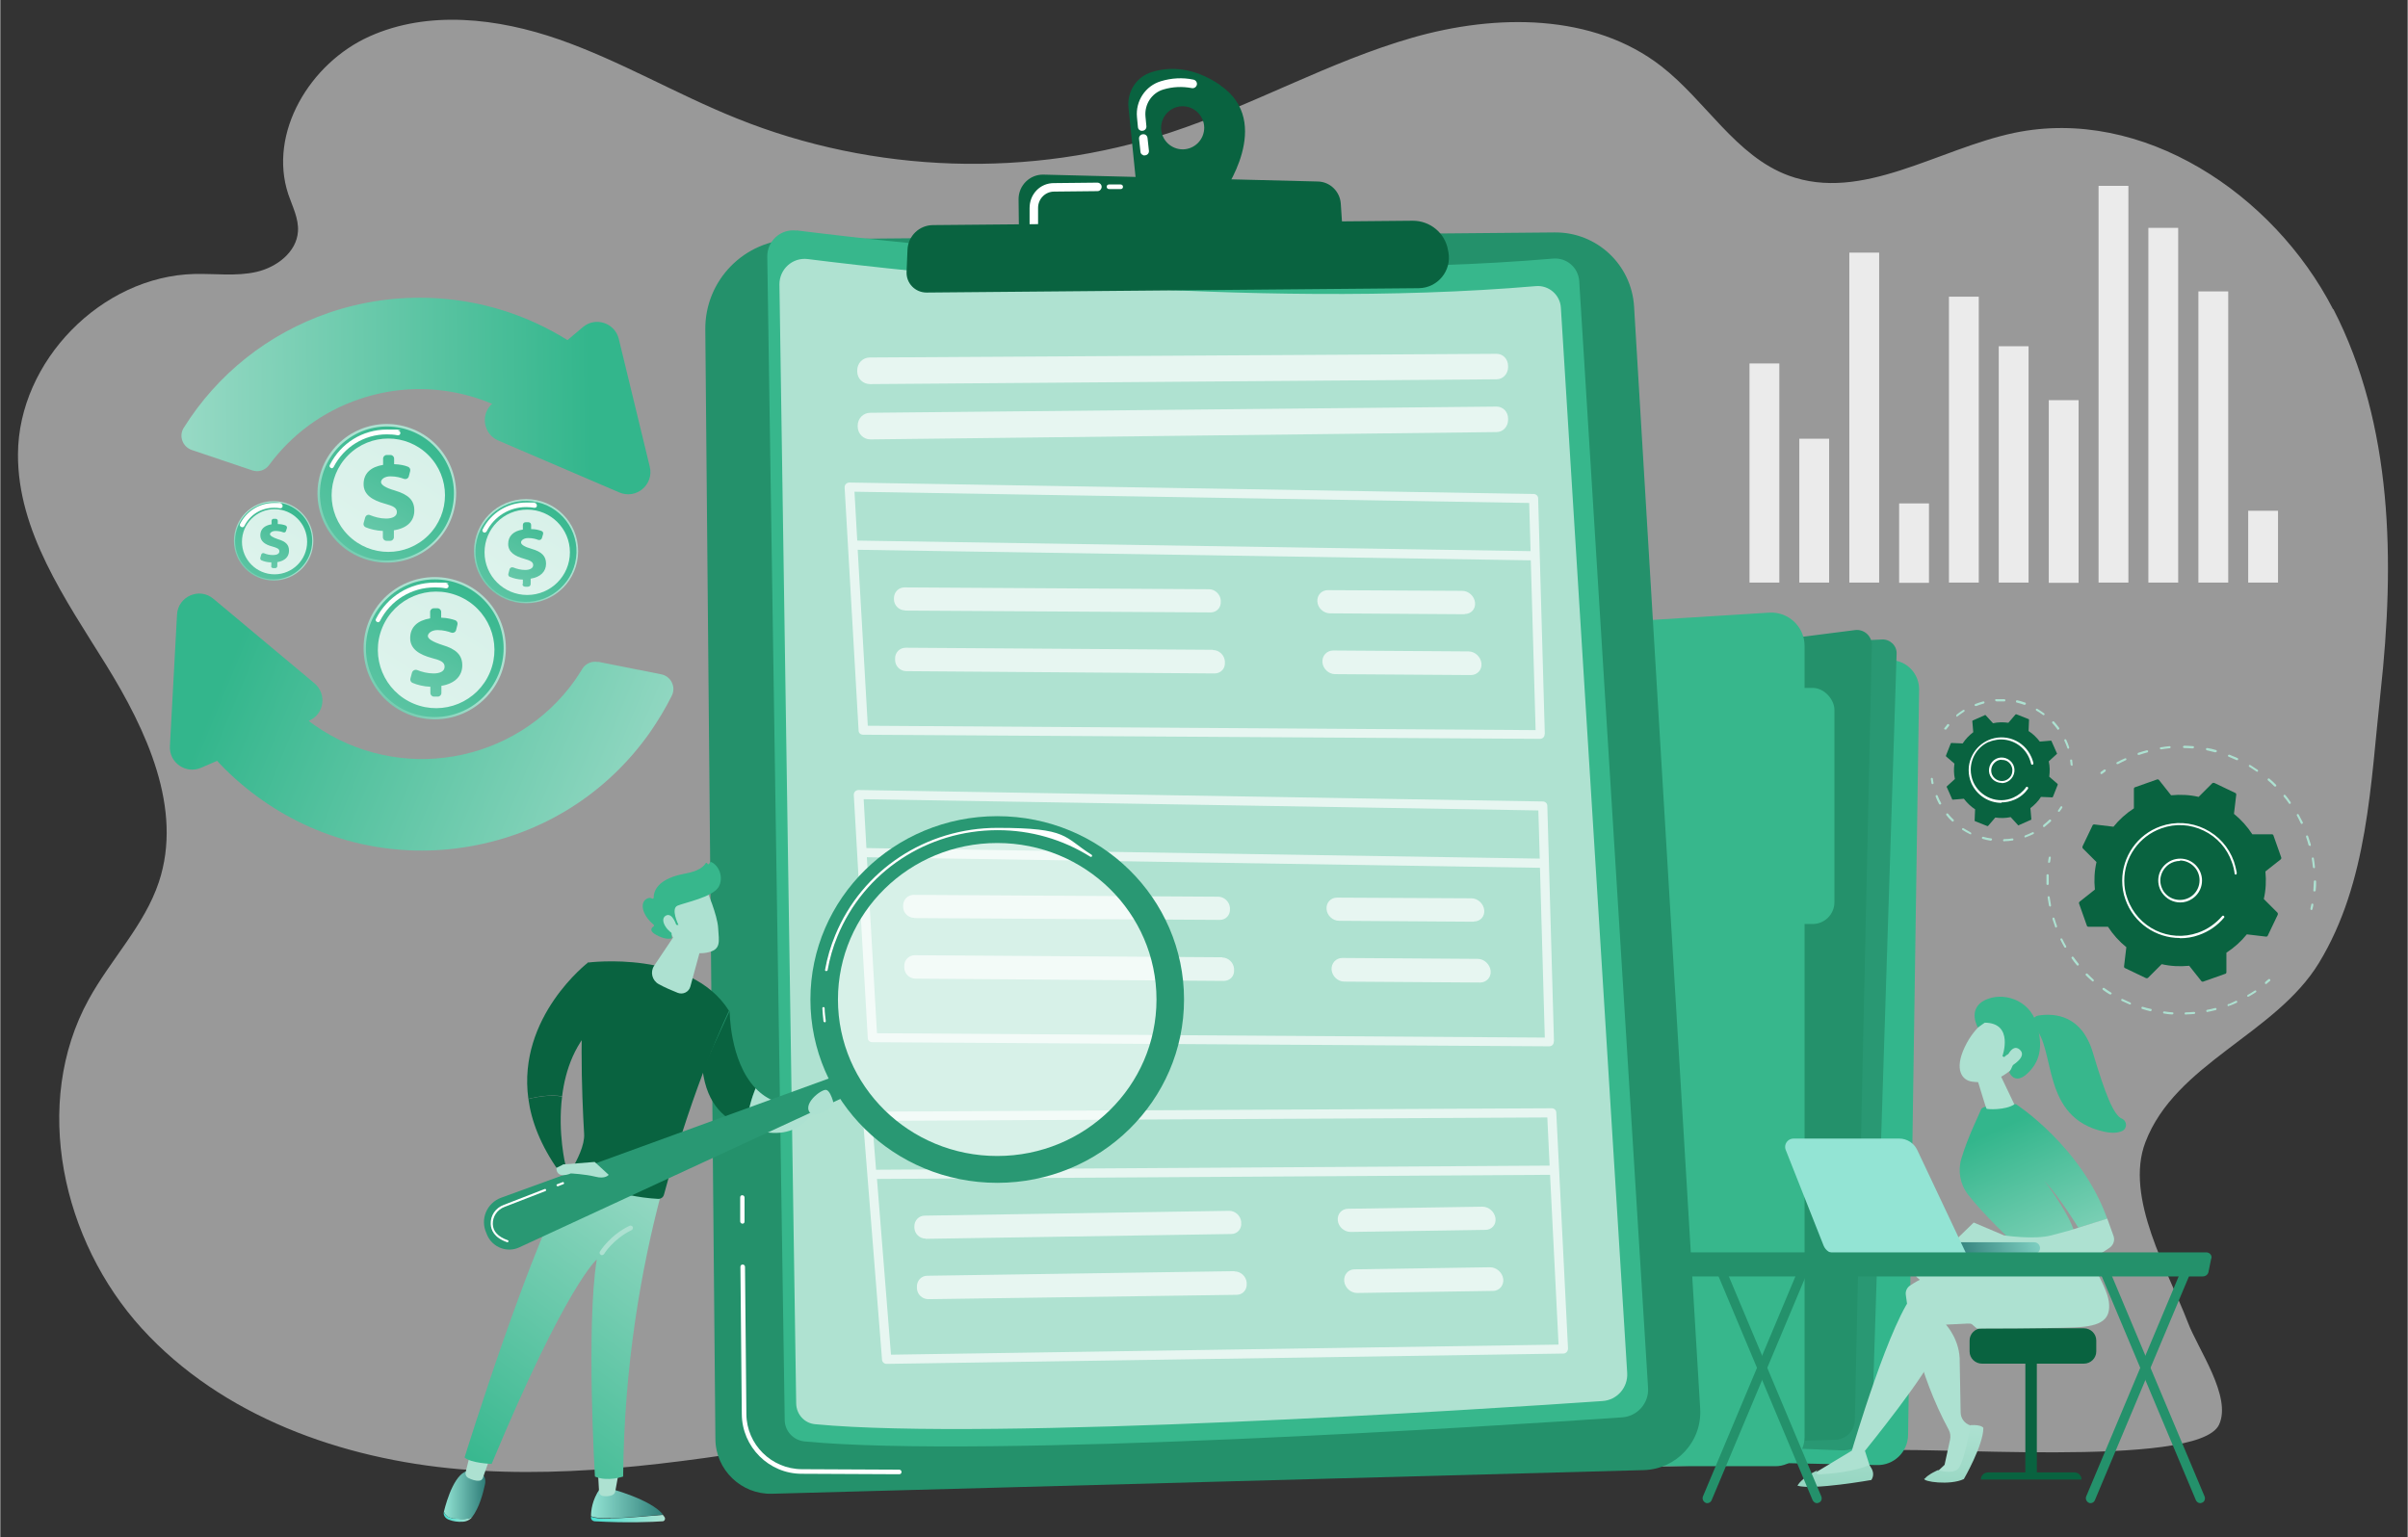 <svg width="960" height="613" xmlns="http://www.w3.org/2000/svg" xmlns:xlink="http://www.w3.org/1999/xlink" viewBox="0 0 1049 670"><rect x="0" y="0" width="1049" height="670" fill="#333333" stroke="none"/><defs><linearGradient id="linear-gradient-21" x1="872.8" y1="497.2" x2="869" y2="473" xlink:href="#linear-gradient-3"/><linearGradient id="linear-gradient-42" x1="243" y1="219" x2="195" y2="299.7" xlink:href="#linear-gradient-20"/><linearGradient id="linear-gradient-2" x1="2590.4" y1="655.4" x2="2621.8" y2="655.4" gradientTransform="translate(-2333)" gradientUnits="userSpaceOnUse"><stop offset="0" stop-color="#93e4d4"/><stop offset="1" stop-color="#2f7d78"/></linearGradient><linearGradient id="linear-gradient-3" x1="2593.4" y1="646.6" x2="2602.5" y2="646.6" gradientTransform="translate(-2333)" gradientUnits="userSpaceOnUse"><stop offset="0" stop-color="#ade1d1"/><stop offset="1" stop-color="#ade1d1"/></linearGradient><linearGradient id="linear-gradient-4" x1="2526.2" y1="661" x2="2538.5" y2="661" xlink:href="#linear-gradient"/><linearGradient id="linear-gradient-5" x1="2526.3" y1="651.5" x2="2544.4" y2="651.5" xlink:href="#linear-gradient-2"/><linearGradient id="linear-gradient-6" x1="2535.7" y1="639" x2="2546.5" y2="639" xlink:href="#linear-gradient-3"/><linearGradient id="linear-gradient-7" x1="208.7" y1="648.6" x2="366" y2="431.1" gradientUnits="userSpaceOnUse"><stop offset="0" stop-color="#33b68c"/><stop offset=".7" stop-color="#ade1d1"/><stop offset="1" stop-color="#ade1d1"/></linearGradient><linearGradient id="linear-gradient-8" x1="2572.3" y1="598.8" x2="2577.5" y2="588.4" gradientTransform="translate(-2333)" xlink:href="#linear-gradient-7"/><linearGradient id="linear-gradient-9" x1="2658.1" y1="484" x2="2688.3" y2="484" xlink:href="#linear-gradient-3"/><linearGradient id="linear-gradient-10" x1="2628.3" y1="402.7" x2="2627.9" y2="459.5" xlink:href="#linear-gradient-3"/><linearGradient id="linear-gradient-11" x1="2600.7" y1="498" x2="2562" y2="532.2" xlink:href="#linear-gradient-3"/><linearGradient id="linear-gradient-12" x1="2685" y1="480.4" x2="2695.9" y2="480.4" xlink:href="#linear-gradient-3"/><linearGradient id="linear-gradient-13" x1="308.7" y1="397.4" x2="281.4" y2="418.3" xlink:href="#linear-gradient-3"/><linearGradient id="linear-gradient-14" x1="305.3" y1="392.9" x2="278" y2="413.9" xlink:href="#linear-gradient-3"/><linearGradient id="linear-gradient-15" x1="830.2" y1="598" x2="865.8" y2="598" xlink:href="#linear-gradient-3"/><linearGradient id="linear-gradient-16" x1="852" y1="621.2" x2="846.7" y2="701.6" gradientUnits="userSpaceOnUse"><stop offset="0" stop-color="#ade1d1"/><stop offset="1" stop-color="#71c3a8"/></linearGradient><linearGradient id="linear-gradient-17" x1="788.3" y1="600.4" x2="863.5" y2="600.4" xlink:href="#linear-gradient-3"/><linearGradient id="linear-gradient-18" x1="860.9" y1="622.3" x2="874.4" y2="572.5" gradientUnits="userSpaceOnUse"><stop offset="0" stop-color="#ade1d1"/><stop offset="1" stop-color="#ade1d1"/></linearGradient><linearGradient id="linear-gradient-19" x1="801.4" y1="617.9" x2="796.1" y2="698.3" xlink:href="#linear-gradient-16"/><linearGradient id="linear-gradient-20" x1="871.8" y1="491.4" x2="911.8" y2="578.4" gradientUnits="userSpaceOnUse"><stop offset="0" stop-color="#33b68c"/><stop offset="1" stop-color="#ade1d1"/></linearGradient><linearGradient id="linear-gradient" x1="2590.4" y1="661.7" x2="2622.7" y2="661.7" gradientTransform="translate(-2333)" gradientUnits="userSpaceOnUse"><stop offset="0" stop-color="#47ded0"/><stop offset="1" stop-color="#ade1d1"/></linearGradient><linearGradient id="linear-gradient-22" x1="856.5" y1="451.7" x2="889.8" y2="474.3" xlink:href="#linear-gradient-3"/><linearGradient id="linear-gradient-23" x1="858.5" y1="448.7" x2="891.8" y2="471.3" xlink:href="#linear-gradient-3"/><linearGradient id="linear-gradient-24" x1="894.4" y1="539" x2="965.1" y2="539" xlink:href="#linear-gradient-3"/><linearGradient id="linear-gradient-25" x1="830.4" y1="696.2" x2="785.9" y2="708.4" gradientTransform="rotate(-2.8 -2492.237 -715.979)" xlink:href="#linear-gradient-2"/><linearGradient id="linear-gradient-26" x1="835.5" y1="503" x2="804" y2="536.3" xlink:href="#linear-gradient-2"/><linearGradient id="linear-gradient-27" x1="32.9" y1="456.1" x2="268" y2="402.8" gradientTransform="rotate(35.2 341.836 479.316)" xlink:href="#linear-gradient-20"/><linearGradient id="linear-gradient-28" x1="37.4" y1="476" x2="272.5" y2="422.7" gradientTransform="rotate(35.2 341.836 479.316)" xlink:href="#linear-gradient-20"/><linearGradient id="linear-gradient-29" x1="286.2" y1="300.8" x2="80.5" y2="233.5" gradientTransform="rotate(-18.7 -136.987 322.409)" xlink:href="#linear-gradient-20"/><linearGradient id="linear-gradient-30" x1="282.7" y1="311.6" x2="77" y2="244.4" gradientTransform="rotate(-18.7 -136.987 322.409)" xlink:href="#linear-gradient-20"/><linearGradient id="linear-gradient-31" x1="95.4" y1="263.2" x2="118.7" y2="236.3" xlink:href="#linear-gradient-20"/><linearGradient id="linear-gradient-32" x1="131.8" y1="216.6" x2="63.1" y2="320.4" xlink:href="#linear-gradient-20"/><linearGradient id="linear-gradient-33" x1="129.8" y1="219.5" x2="93.2" y2="281" xlink:href="#linear-gradient-20"/><linearGradient id="linear-gradient-34" x1="127.2" y1="263.1" x2="167.7" y2="216.1" gradientTransform="rotate(73.2 168.455 215.01)" xlink:href="#linear-gradient-20"/><linearGradient id="linear-gradient-35" x1="190.5" y1="181.9" x2="70.9" y2="362.6" gradientTransform="rotate(80.8 168.49 215.116)" xlink:href="#linear-gradient-20"/><linearGradient id="linear-gradient-36" x1="186.9" y1="187" x2="123.2" y2="294" xlink:href="#linear-gradient-20"/><linearGradient id="linear-gradient-37" x1="146.8" y1="331.8" x2="188.4" y2="283.5" xlink:href="#linear-gradient-20"/><linearGradient id="linear-gradient-38" x1="212" y1="248.3" x2="88.8" y2="434.3" gradientTransform="rotate(45 189.283 282.504)" xlink:href="#linear-gradient-20"/><linearGradient id="linear-gradient-39" x1="208.3" y1="253.6" x2="142.7" y2="363.6" xlink:href="#linear-gradient-20"/><linearGradient id="linear-gradient-40" x1="198" y1="276.4" x2="228.5" y2="241" xlink:href="#linear-gradient-20"/><linearGradient id="linear-gradient-41" x1="245.7" y1="215.1" x2="155.5" y2="351.4" gradientTransform="rotate(76.7 229.102 240.35)" xlink:href="#linear-gradient-20"/><style>.cls-9{fill:#299873}.cls-11,.cls-13,.cls-14{fill:#fff}.cls-11{opacity:.5}.cls-13{opacity:.8}.cls-16{fill:#37b78c}.cls-52{fill:#24916b}.cls-54{fill:#096340}.cls-55{fill:#ade1d1}</style></defs><g id="Illustration"><path class="cls-11" d="M1016.5 134.8c-26-50.5-83.2-88.5-138.9-76.9-33.3 7-66.4 30.4-98.4 18.6-23-8.5-36-32.5-55.4-47.6C694 5.7 651.7 6 615.4 16.4 579.1 26.8 545.9 45.9 510 57.7c-61.1 20.2-129.4 18-189.1-6.1-26.2-10.5-50.8-25.1-77.4-34.4-26.7-9.3-57-12.9-82.7-1.3-25.8 11.6-44.2 42-35.3 68.8 1.8 5.3 4.6 10.6 4.2 16.2-.6 9-9.3 15.6-18.1 17.6-8.8 2-18 .7-27 .9-40.5 1-76.7 38-76.9 78.5-.2 33.6 20.6 63.2 38.3 91.7 17.7 28.6 33.7 62.8 23.1 94.8-6.3 18.9-21 33.7-30.6 51.2C13.6 480.9 26.9 540.8 61.7 579s87 56.9 138.5 61.3c51.5 4.4 103.1-3.9 154.2-12.2 51-8.3 102.7-16.5 154.2-11.7l-2.8-1.5c100.6 24.8 205.7 30.8 308.4 17.5 21.5-2.8 143.4 8.1 152.6-11.5 5.7-12.2-9.2-32.9-13.6-44.6-8.5-22.2-27.7-54.4-18.5-78.5 13.1-34.4 56.6-47 75.6-78.1 21.5-35.3 22.5-78.3 26.9-118.2 6.2-56.5 5.4-116.3-20.6-166.8z" opacity=".5"/><path d="M810.5 286.8l13.7.9c6.8.4 12 6.1 11.9 12.9l-4.8 324.8c-.1 7.4-6.2 13.3-13.6 13.1l-94-2 86.8-349.7z" fill="#33b68c"/><path class="cls-9" d="M646.4 287.1l173.5-8.4c3.6-.2 6.6 2.8 6.4 6.3l-10.7 334.7c-.2 7.1-6.2 12.7-13.4 12.4l-122-4.9L646.3 287z"/><path class="cls-52" d="M655.6 294.1l152.6-19.5c3.9-.5 7.4 2.6 7.3 6.6l-7.4 337.6c-.1 4.8-3.9 8.6-8.7 8.7l-112.3 3.3-31.5-336.7z"/><path class="cls-16" d="M603.5 277.4L770.8 267c8.3-.5 15.4 6.1 15.4 14.5v344.8c0 7-5.7 12.7-12.7 12.7H619.2c-7.3 0-13.3-5.7-13.7-13l-17.8-330.9c-.5-9.2 6.5-17.1 15.7-17.6z"/><rect class="cls-16" x="773.2" y="299.8" width="26" height="102.9" rx="9.5" ry="9.5"/><g opacity=".8"><path class="cls-14" d="M762.2 158.4h13v95.5h-13zM783.9 191.2h13v62.7h-13zM805.7 110.1h13v143.8h-13zM827.4 219.4h13V254h-13zM849.1 129.3h13v124.6h-13zM870.8 150.9h13v103h-13zM892.6 174.4h13V254h-13zM914.3 81h13v172.9h-13zM936 99.3h13v154.6h-13zM957.8 127h13v126.9h-13zM979.5 222.6h13v31.3h-13z"/></g><path class="cls-52" d="M345.9 104.3l331.4-3c18.3-.2 33.5 14 34.6 32.3l28.8 480.3c.9 14.3-10.3 26.4-24.6 26.8L336.3 651c-13.4.4-24.6-10.4-24.7-23.8l-4.4-483.6c-.2-21.5 17.1-39.1 38.6-39.3z"/><path class="cls-14" d="M391.7 642.5l-42.5-.2c-14.3 0-26-11.7-26.1-26l-.6-64.2c0-.6.4-1 1-1 .5 0 1 .4 1 1l.6 64.2c.1 13.2 10.9 23.9 24.1 24l42.5.2c.6 0 1 .5 1 1 0 .6-.4 1-1 1zM323.4 533.3c-.5 0-1-.4-1-1v-10.4c0-.6.3-1 .9-1 .5 0 1 .4 1 1v10.4c0 .6-.3 1-.9 1z"/><path class="cls-16" d="M346.9 100.4c45.3 5.7 201.1 23.3 329.7 12.3 5.9-.5 11 3.9 11.4 9.8l30 482.4c.4 6.6-4.6 12.3-11.2 12.8-54.1 3.7-276.9 18.1-356.4 10.5-4.8-.5-8.6-4.5-8.6-9.4l-7.6-506.9c-.1-6.9 5.9-12.3 12.7-11.4z"/><path d="M351.8 112.9c43.6 5.5 193.5 22.4 317.3 11.8 5.6-.5 10.6 3.8 10.9 9.4l28.9 464.2c.4 6.4-4.4 11.9-10.8 12.3-52.1 3.6-266.4 17.4-343 10.1-4.7-.4-8.2-4.3-8.3-9l-7.3-487.8c0-6.6 5.7-11.8 12.3-11z" opacity=".6" fill="#fff"/><path class="cls-54" d="M531.6 37.1c-12-8.2-22.5-8-29.8-5.7-6.7 2-10.9 8.5-10.2 15.5l3.5 34.5 37.6 3s22.5-31.1-1.1-47.2zm-16.3 28c-5.2 0-9.4-4.1-9.5-9.3 0-5.2 4.1-9.4 9.3-9.5 5.2 0 9.4 4.1 9.5 9.3 0 5.2-4.1 9.4-9.3 9.5z"/><path class="cls-14" d="M498 67.6c-.7-.2-1.2-.8-1.2-1.6l-.6-5.5c-.1-1 .6-1.9 1.7-2 1-.1 1.9.6 2 1.7l.6 5.5c.1 1-.6 1.9-1.7 2h-.8zm-1.1-10.7c-.7-.2-1.2-.8-1.2-1.6l-.4-4.2c-.7-7.1 3.7-13.7 10.4-15.7 4.6-1.4 9.4-1.7 14.2-.7 1 .2 1.7 1.2 1.5 2.2-.2 1-1.2 1.7-2.2 1.5-4.2-.8-8.4-.6-12.4.6-5.1 1.5-8.3 6.5-7.8 11.8l.4 4.2c.1 1-.6 1.9-1.7 2h-.8z"/><path class="cls-54" d="M443.9 104.1l-.2-17.3c0-6 4.9-10.8 10.8-10.7l119.6 3c5.3.1 9.6 4.3 10 9.6l1.1 16.7-141.4-1.2z"/><path class="cls-14" d="M483.1 82.4c-.5 0-1-.4-1-1s.4-1 1-1h5.1c.5 0 1 .4 1 1s-.4 1-1 1h-5.1zM449.7 99.4c-.7-.3-1.2-.9-1.2-1.7v-7c0-2.9 1-5.6 3-7.7 2-2.1 4.7-3.2 7.6-3.2l18.9-.2c1 0 1.9.8 1.9 1.8s-.8 1.9-1.8 1.9l-18.9.2c-3.9 0-7 3.2-7 7.1v7c0 1-.8 1.9-1.8 1.9-.2 0-.4 0-.6-.1z"/><path class="cls-54" d="M406.4 98.1l209.1-1.9c7.5 0 14 5.3 15.3 12.7l.2 1c1.5 8.1-4.7 15.6-12.9 15.7l-214.5 1.9c-4.9 0-8.9-4-8.7-9l.4-9.6c.2-6 5.1-10.8 11.2-10.8z"/><g opacity=".7"><path class="cls-14" d="M673 319.9l-2.9-102.7c0-1.1-.9-1.9-2-1.9l-298.1-5c-.5 0-1.1.2-1.5.6-.4.4-.6.9-.6 1.5l6.1 106c0 1.1.9 1.8 2 1.8l294.9 1.8c1.1 0 2-.8 2-1.9v-.2zm-6.8-100.7l.6 21-293.4-4.6-1.2-21.3 294.1 4.9zM378 316.3l-4.4-76.7 293.3 4.6 2.1 74-291-1.9z"/><path class="cls-14" d="M394.2 266.1l133.2.8c2.6 0 4.6-2.1 4.4-4.8v-.5c-.2-2.6-2.5-4.8-5.1-4.8L394 256c-2.6 0-4.6 2.1-4.6 4.7v.5c0 2.6 2.2 4.8 4.8 4.8zM528.4 283.2l-133.9-.9c-2.6 0-4.7 2.1-4.6 4.8v.5c0 2.7 2.2 4.9 4.9 4.9l134.3 1c2.7 0 4.7-2.1 4.5-4.8v-.5c-.2-2.7-2.5-4.9-5.2-4.9zM638.1 267.6c2.8 0 4.8-2.2 4.5-5-.3-2.8-2.8-5.1-5.6-5.1l-58.5-.3c-2.8 0-4.8 2.2-4.6 5 .2 2.8 2.7 5.1 5.5 5.1l58.7.4zM645.4 289.1c-.3-2.8-2.8-5.2-5.6-5.2l-59-.4c-2.8 0-4.9 2.3-4.7 5.1.2 2.8 2.7 5.2 5.5 5.2l59.2.4c2.8 0 4.9-2.3 4.6-5.1z"/><g><path class="cls-14" d="M677 453.9l-2.9-102.7c0-1.1-.9-1.9-2-1.9l-298.1-5c-.5 0-1.1.2-1.5.6-.4.4-.6.9-.6 1.5l6.1 106c0 1.1.9 1.8 2 1.8l294.9 1.8c1.1 0 2-.8 2-1.9v-.2zm-6.8-100.7l.6 21-293.4-4.6-1.2-21.3 294.1 4.9zM382 450.3l-4.4-76.7 293.3 4.6 2.1 74-291-1.9z"/><path class="cls-14" d="M398.2 400.1l133.2.8c2.6 0 4.6-2.1 4.4-4.8v-.5c-.2-2.6-2.5-4.8-5.1-4.8L398 390c-2.6 0-4.6 2.1-4.6 4.7v.5c0 2.6 2.2 4.8 4.8 4.8zM532.4 417.2l-133.9-.9c-2.6 0-4.7 2.1-4.6 4.8v.5c0 2.7 2.2 4.9 4.9 4.9l134.3 1c2.7 0 4.7-2.1 4.5-4.8v-.5c-.2-2.7-2.5-4.9-5.2-4.9zM642.1 401.6c2.8 0 4.8-2.2 4.5-5-.3-2.8-2.8-5.1-5.6-5.1l-58.5-.3c-2.8 0-4.8 2.2-4.6 5 .2 2.8 2.7 5.1 5.5 5.1l58.7.4zM649.4 423.1c-.3-2.8-2.8-5.2-5.6-5.2l-59-.4c-2.8 0-4.9 2.3-4.7 5.1.2 2.8 2.7 5.2 5.5 5.2l59.2.4c2.8 0 4.9-2.3 4.6-5.1z"/></g><g><path class="cls-14" d="M683.1 587.5L678 484.9c0-1.1-.9-1.9-2-1.9l-298.2 1.5c-.5 0-1.1.2-1.5.6-.4.4-.6 1-.5 1.5l8.4 105.9c0 1.1 1 1.9 2 1.9l294.9-4.5c1.1 0 2-1 2-2.1v-.4zm-9-100.5l1 21-293.5 1.8-1.7-21.3L674 487zm-286 103.4l-6.1-76.6 293.3-1.8 3.7 74-290.9 4.4z"/><path class="cls-14" d="M403.2 539.9l133.2-2.1c2.6 0 4.6-2.2 4.3-4.9v-.5c-.3-2.6-2.6-4.7-5.2-4.7l-132.7 2.1c-2.6 0-4.6 2.2-4.5 4.8v.5c.1 2.6 2.3 4.7 4.9 4.7zM537.8 554l-133.9 2c-2.6 0-4.6 2.2-4.5 4.9v.5c.1 2.7 2.3 4.8 5 4.8l134.3-1.9c2.7 0 4.6-2.2 4.4-4.9v-.5c-.3-2.7-2.6-4.8-5.3-4.8zM647.1 536c2.8 0 4.8-2.3 4.4-5.1-.4-2.8-2.9-5-5.7-5l-58.5.9c-2.8 0-4.8 2.3-4.5 5.1.3 2.8 2.8 5 5.6 5l58.7-.9zM654.9 557.4c-.4-2.8-2.9-5.1-5.8-5.1l-59 .9c-2.8 0-4.8 2.4-4.5 5.2.3 2.8 2.8 5.1 5.6 5.1l59.2-.9c2.8 0 4.8-2.4 4.5-5.2z"/></g><path class="cls-14" d="M657 160c0 2.9-2.2 5.3-5 5.3l-273 2.1c-3.1 0-5.6-2.4-5.6-5.5v-.5c0-3.1 2.4-5.6 5.5-5.6l273.1-1.6c2.8 0 5 2.3 5 5.3v.4zM657 183c0 2.9-2.2 5.3-5 5.3l-272.8 3.2c-3.1 0-5.5-2.4-5.6-5.5v-.5c0-3.1 2.4-5.6 5.5-5.6l272.9-2.7c2.8 0 5 2.3 5 5.2v.4z"/></g><g><path d="M288.8 660.2c-5.5.5-15.1 1.3-22.7 1.6-4.5.2-7.2-.2-8.7-.8v.5c0 .8.7 1.4 1.5 1.5 14.3.8 25.6.3 29.7 0 .8 0 1.3-1 .9-1.7-.2-.4-.5-.7-.8-1.1z" fill="url(#linear-gradient)"/><path d="M266.1 661.7c7.6-.3 17.1-1.1 22.7-1.6-5.4-6.7-22.7-11.2-22.7-11.2h-4.9c-3.3 4.8-3.8 9.4-3.8 11.9 1.5.6 4.1 1 8.7.8z" fill="url(#linear-gradient-2)"/><path d="M260.4 641.1l.5 9c0 1 .8 1.8 1.8 1.9 1 .1 2.3.2 3.7-.3.9-.3 1.5-1 1.6-1.9l1.6-8.8h-9.1z" fill="url(#linear-gradient-3)"/><path d="M197.2 661.7c-2.4-.3-3.5-1.6-3.9-2.9-.4 1.4.5 2.9 2.1 3.5 2 .8 4.1 1 5.8.9 1.8 0 3.4-.8 4.4-2-1.8.9-4.3 1-8.3.4z" fill="url(#linear-gradient-4)"/><path d="M208.5 641h-4c-6.1-.1-10 12.8-11.2 17.8.5 1.3 1.5 2.6 3.9 2.9 4 .6 6.5.5 8.3-.4 3.3-4.3 4.9-10.7 5.7-14.4.9-4.2-2.8-5.8-2.8-5.8z" fill="url(#linear-gradient-5)"/><path d="M205 632.6l-2.2 8.9c-.3 1.1.2 2.2 1.3 2.7 1.2.6 3 1.3 4.6 1.1.8 0 1.4-.6 1.6-1.3l3.3-9.3-8.6-2z" fill="url(#linear-gradient-6)"/><path d="M202.3 635.2c2.8 2.5 11.8 2.8 11.8 2.8 32.5-78 45.8-89.1 45.8-89.1-4.7 29.4-.8 94.6-.8 94.6 5.4 2.4 12.3 0 12.3 0 .4-48.2 7.8-90.2 16.6-123.4-22-.5-33.6-8-37.5-11-18.3 29.5-48.2 126.1-48.2 126.1z" fill="url(#linear-gradient-7)"/><path class="cls-54" d="M256.1 419.4c-4.2 20.7-2.7 57.9-1.7 74.8.3 4.8-3 11.4-5.7 15.9-.4.7-.2 1.6.6 2 4.5 2.3 19.7 9.5 37.4 10.4 1.2 0 2.2-.7 2.5-1.9 13.1-48.9 28.3-80.1 28.3-80.1-16.8-26.8-61.4-21-61.4-21z"/><path d="M262.1 547c-.2 0-.4 0-.5-.2-.5-.3-.6-.9-.3-1.4.2-.3 4.4-7.1 12.9-11.2.5-.2 1.1 0 1.4.5.2.5 0 1.1-.5 1.4-7.9 3.8-12 10.3-12 10.4-.2.3-.5.5-.9.5z" fill="url(#linear-gradient-8)"/><path class="cls-54" d="M230.1 478.9c1.3 9.7 5.3 20.2 13.2 31.4l3-2.4s-3.5-14.1-1.5-30c-4.9-.9-10.6 0-14.7 1.1z"/><path class="cls-54" d="M260.8 445l-4.6-25.6s-31 23.7-26.1 59.5c4.1-1 9.8-2 14.7-1.1 1.4-11.5 5.7-24 16-32.9z"/><g><path class="cls-54" d="M317.9 440.4L306 466.2c1.9 15.6 10.2 22.3 19.1 24.9.6-7.1 2.3-12.8 4-16.8-11.4-11.9-11.3-33.9-11.3-33.9z"/><path d="M329.1 474.3c-1.6 4-3.4 9.7-4 16.8 23.8 9.3 30.1-8.8 30.1-8.8l-4.4-.8c-9.9 1.1-16.9-2.2-21.7-7.2z" fill="url(#linear-gradient-9)"/></g><path d="M306.5 408.6l-5.8 21.3c-.6 2.4-3.2 3.7-5.5 2.8-2.5-1-5.6-2.3-8.3-3.8-2.9-1.6-3.8-5.3-2-8l12-17.9 9.6 5.7z" fill="url(#linear-gradient-10)"/><path class="cls-9" d="M366.3 468.1L218.2 522c-6.2 2.3-9.2 9.3-6.4 15.4l.4 1c2.4 5.3 8.7 7.7 14 5.2L370 477.1l-3.7-8.9z"/><ellipse class="cls-11" cx="434.4" cy="435.7" rx="73.1" ry="71.8"/><path class="cls-9" d="M434.4 355.7c-44.9 0-81.4 35.8-81.4 79.9s36.4 79.9 81.4 79.9 81.4-35.8 81.4-79.9-36.4-79.9-81.4-79.9zm0 148.1c-38.3 0-69.4-30.5-69.4-68.2s31.1-68.2 69.4-68.2 69.4 30.5 69.4 68.2-31.1 68.2-69.4 68.2z"/><path class="cls-14" d="M359.2 445.5c-.2 0-.5-.2-.5-.4-.2-1.9-.4-3.8-.5-5.7 0-.3.2-.5.5-.5s.5.2.5.5c0 1.9.3 3.8.5 5.6 0 .3-.2.5-.4.6zm.6-22.3c-.3 0-.5-.3-.4-.6.9-5.1 2.4-10.2 4.4-15 11.7-28.4 39.5-46.8 70.7-46.8s28.7 4 41 11.7c.2.1.3.5.2.7-.1.2-.5.3-.7.2-12.1-7.6-26-11.6-40.4-11.6-30.8 0-58.2 18.1-69.8 46.2-2 4.8-3.4 9.7-4.3 14.8 0 .2-.3.4-.5.4z"/><path d="M245 507.5l14-1.1 6.1 5.6s-1.4 2-5.9.8c-4.5-1.1-10.6-1.4-10.6-1.4s-6.2 2.8-6.3-2.4l2.8-1.4z" fill="url(#linear-gradient-11)"/><path d="M353.5 485.6c1.2.9 5.4-1 7.9-2.4 1.2-.7 1.8-2.1 1.4-3.5-.6-1.9-1.6-4.4-2.9-4.7-2.1-.5-11.4 6.7-6.4 10.6z" fill="url(#linear-gradient-12)"/><path class="cls-14" d="M221.1 541.4h-.2c-5.8-2-7.1-5.4-7.2-7.9-.2-3.7 2.1-7.1 5.7-8.4l17.8-6.9c.3-.1.5 0 .6.3.1.3 0 .5-.3.6l-17.8 6.9c-3.2 1.2-5.2 4.2-5.1 7.5.1 3.2 2.3 5.5 6.5 7 .3 0 .4.4.3.6 0 .2-.3.3-.5.3zM242.9 517c-.2 0-.4-.1-.5-.3-.1-.3 0-.5.3-.6l2.3-.9c.3-.1.5 0 .6.3.1.3 0 .5-.3.6l-2.3.9h-.2z"/><g><path d="M307.7 387.7s4.8 11 5.1 16.8c.3 5.8 1.6 9.5-5.1 10.7-6.7 1.2-12.3-2.2-15.3-7.9 0 0-4.8-8.9-3.7-12.5 1.1-3.6 19-7 19-7z" fill="url(#linear-gradient-13)"/><path class="cls-16" d="M294.7 403.1h.8s-3.5-7.1-.4-8.4c3.1-1.3 15.1-3.7 17.8-8 2.5-4.1.3-9.5-3.1-11-.2 0-.5 0-.6.2l-.3.5c-.2.4-.7.3-.8 0-.1-.4-.6-.5-.8-.1-.8 1.3-3 3.4-8.8 4.4-8.2 1.5-13.7 4.9-13.8 10.5 0 .4-.4.6-.7.4-.6-.4-1.6-.5-2.9.5-2.3 1.9-1.3 6.8 3.6 10.9.2.2.2.6 0 .7-.9.6-2.2 2 1.2 3.8 3.5 1.9 5.6 1.7 6.4 1.5.2 0 .4-.2.3-.5l-.3-5c0-.3.2-.5.5-.5h1.8z"/><path d="M294.9 404.2s-1.8-7-5-5.1c-3.1 2 1.6 7.9 4.2 8.1l.8-3.1z" fill="url(#linear-gradient-14)"/></g></g><g><path class="cls-55" d="M987.3 428.9c-.1 0-.3 0-.4-.2-.2-.2-.1-.5 0-.7.5-.4.9-.8 1.4-1.2.2-.2.5-.2.7 0 .2.2.2.5 0 .7-.5.4-1 .8-1.4 1.2 0 0-.2.1-.3.1zM952.3 442.2c-.3 0-.5-.2-.5-.5s.2-.5.5-.5c1.2 0 2.4-.1 3.6-.2.3 0 .5.2.5.4 0 .3-.2.5-.4.5-1.2.1-2.4.2-3.7.2zm-5.9-.1c-1.2 0-2.4-.2-3.6-.4-.3 0-.4-.3-.4-.5 0-.3.3-.4.5-.4 1.2.2 2.4.3 3.6.4.3 0 .5.2.4.5 0 .2-.2.4-.5.4zm15.3-1c-.2 0-.4-.2-.5-.4 0-.3.1-.5.4-.6 1.2-.2 2.4-.5 3.5-.8.3 0 .5 0 .6.3 0 .2 0 .5-.3.6-1.2.3-2.4.6-3.6.8zm-24.8-.4h-.1c-1.2-.3-2.4-.6-3.5-1-.2 0-.4-.3-.3-.6 0-.2.3-.4.6-.3 1.1.3 2.3.7 3.5.9.3 0 .4.3.3.6 0 .2-.2.4-.5.4zm34-2.2c-.2 0-.4-.1-.4-.3 0-.2 0-.5.3-.6h.3c1-.5 2-.9 3-1.4.2-.1.5 0 .6.2.1.2 0 .5-.2.6-1 .5-2 .9-3.1 1.3h-.3c0 .1-.1.2-.2.2zm-43-.8h-.2l-3.3-1.5c-.2-.1-.3-.4-.2-.6.1-.2.4-.3.6-.2l3.3 1.5c.2 0 .4.4.3.6 0 .2-.2.3-.4.3zm51.6-3.3c-.2 0-.3 0-.4-.2-.1-.2 0-.5.2-.6 1-.6 2.1-1.2 3.1-1.9.2-.1.5 0 .6.1.1.2 0 .5-.1.6-1 .7-2.1 1.3-3.1 1.9h-.2zm-60.1-1h-.2c-1-.6-2.1-1.3-3-2-.2-.2-.3-.4-.1-.7.2-.2.4-.3.7-.1 1 .7 2 1.4 3 2 .2.1.3.4.1.6 0 .1-.2.2-.4.2zm-7.6-5.7c-.1 0-.2 0-.3-.1-.9-.8-1.8-1.6-2.7-2.5-.2-.2-.2-.5 0-.7.2-.2.5-.2.7 0 .8.8 1.7 1.7 2.6 2.5.2.2.2.5 0 .7 0 .1-.2.2-.4.2zm-6.6-6.9c-.1 0-.3 0-.4-.2-.8-.9-1.5-1.9-2.2-2.9-.2-.2-.1-.5.1-.7.2-.2.5-.1.7.1.7 1 1.4 1.9 2.2 2.9.2.2.1.5 0 .7 0 0-.2.1-.3.1zm-5.4-7.8c-.2 0-.3 0-.4-.2-.6-1.1-1.2-2.1-1.7-3.2-.1-.2 0-.5.2-.6.2-.1.5 0 .6.2.5 1.1 1.1 2.1 1.7 3.2.1.2 0 .5-.2.6h-.2zm-4-8.7c-.2 0-.4-.1-.4-.3-.4-1.1-.8-2.3-1.2-3.5 0-.2 0-.5.3-.6.2 0 .5 0 .6.3.3 1.1.7 2.3 1.1 3.4 0 .2 0 .5-.3.6h-.2zm-2.6-9.2c-.2 0-.4-.2-.5-.4l-.6-3.6c0-.3.1-.5.4-.5.3 0 .5.1.5.4l.6 3.6c0 .3-.1.5-.4.5zm-1.1-9.4c-.3 0-.5-.2-.5-.5v-1.6-2.1c0-.3.2-.5.5-.5s.5.2.5.5v3.7c0 .3-.2.5-.5.5zM892.7 376.1c-.3 0-.4-.3-.4-.5 0-.6.2-1.2.3-1.9 0-.3.3-.4.5-.4.3 0 .4.3.4.5l-.3 1.8c0 .2-.2.4-.5.4zM915.6 337.4c-.1 0-.3 0-.4-.2-.2-.2-.1-.5 0-.7.5-.4 1-.7 1.5-1.1.2-.1.5 0 .7.1.1.2 0 .5-.1.7-.5.4-1 .7-1.5 1.1h-.3zM1008.3 388.5c-.3 0-.5-.2-.4-.5 0-1.3.2-2.5.2-3.8 0-.3.2-.5.5-.5s.5.2.5.5c0 1.3 0 2.6-.2 3.9 0 .2-.2.4-.5.4zm-.1-10.1c-.2 0-.4-.2-.5-.4-.1-1.3-.3-2.5-.5-3.8 0-.3.1-.5.4-.5.3 0 .5.1.5.4.2 1.3.4 2.6.5 3.8 0 .3-.2.5-.4.5zm-1.9-9.8c-.2 0-.4-.1-.5-.3-.3-1.2-.7-2.4-1.1-3.6 0-.2 0-.5.3-.6.2 0 .5 0 .6.3.4 1.2.8 2.5 1.2 3.7 0 .2 0 .5-.3.6h-.1zm-3.5-9.5c-.2 0-.3 0-.4-.3-.5-1.1-1.1-2.3-1.7-3.4-.1-.2 0-.5.2-.6.2-.1.5 0 .6.2.6 1.1 1.2 2.3 1.8 3.4.1.2 0 .5-.2.6h-.2zm-5.1-8.7c-.1 0-.3 0-.4-.2-.7-1-1.5-2.1-2.3-3-.2-.2-.1-.5 0-.7.2-.2.5-.1.7 0 .8 1 1.6 2 2.3 3.1.1.2.1.5-.1.7h-.3zm-6.5-7.6c-.1 0-.2 0-.3-.1-.9-.9-1.8-1.8-2.8-2.6-.2-.2-.2-.5 0-.7.2-.2.5-.2.7 0 1 .8 1.9 1.7 2.8 2.6.2.2.2.5 0 .7 0 0-.2.1-.3.1zm-7.7-6.5h-.3c-1-.7-2.1-1.4-3.2-2.1-.2-.1-.3-.4-.2-.6.1-.2.4-.3.6-.2 1.1.7 2.2 1.4 3.2 2.1.2.1.3.4.1.7 0 .1-.2.2-.4.2zm-61-3.3c-.2 0-.3 0-.4-.2-.1-.2 0-.5.2-.6 1.1-.6 2.3-1.2 3.5-1.7.2-.1.5 0 .6.2.1.2 0 .5-.2.6-1.1.5-2.3 1.1-3.4 1.7h-.2zm52.2-1.7h-.2c-1.1-.5-2.3-1-3.5-1.5-.2 0-.4-.4-.3-.6s.4-.4.6-.3l3.6 1.5c.2.1.3.4.2.6 0 .2-.2.3-.4.3zm-43-2.3c-.2 0-.4-.1-.4-.3 0-.2 0-.5.3-.6 1.2-.4 2.5-.8 3.7-1.1.2 0 .5 0 .6.3 0 .3 0 .5-.3.6-1.2.3-2.4.7-3.6 1.1h-.2zm33.6-1.1h-.1c-1.2-.3-2.5-.6-3.7-.9-.3 0-.4-.3-.4-.6s.3-.4.6-.4c1.3.2 2.5.5 3.8.9.2 0 .4.3.3.6 0 .2-.2.3-.5.3zm-23.8-1.3c-.2 0-.4-.2-.5-.4 0-.3.1-.5.4-.5 1.3-.2 2.6-.4 3.8-.5.3 0 .5.2.5.4 0 .3-.2.5-.4.5-1.3.1-2.5.3-3.8.5zm13.9-.4c-1.3-.1-2.5-.2-3.8-.2-.3 0-.5-.2-.5-.5s.2-.4.5-.5c1.3 0 2.6.1 3.9.2.3 0 .4.3.4.5s-.2.4-.5.4zM1007.1 396.6h-.1c-.3 0-.4-.3-.4-.6.1-.6.3-1.2.4-1.8 0-.3.3-.4.5-.4.3 0 .4.3.4.5-.1.6-.2 1.2-.4 1.9 0 .2-.2.4-.5.4z"/><g><path class="cls-54" d="M992.4 398.6c.1-.3 0-.6-.1-.8l-6-6c.9-3.9 1.1-7.9.7-12l6.7-5.3c.2-.2.3-.5.2-.8l-3.4-9.6c0-.3-.4-.5-.7-.5h-8.5c-2.2-3.4-4.9-6.4-8-8.9l1-8.4c0-.3-.1-.6-.4-.7l-9.2-4.4c-.3-.1-.6 0-.8.1l-6 6c-3.9-.9-7.9-1.1-12-.7l-5.3-6.7c-.2-.2-.5-.3-.8-.2l-9.6 3.4c-.3 0-.5.4-.5.7v8.5c-3.4 2.2-6.4 4.9-8.9 8l-8.4-1c-.3 0-.6.1-.7.4l-4.4 9.2c-.1.3 0 .6.1.8l6 6c-.9 3.9-1.1 7.9-.7 12L906 393c-.2.2-.3.5-.2.8l3.4 9.6c0 .3.4.5.7.5h8.5c2.2 3.4 4.9 6.4 8 8.9l-1 8.4c0 .3.1.6.4.7l9.2 4.4c.3.1.6 0 .8-.1l6-6c3.9.9 7.9 1.1 12 .7l5.3 6.7c.2.2.5.3.8.2l9.6-3.4c.3 0 .5-.4.5-.7v-8.5c3.4-2.2 6.4-4.9 8.9-8l8.4 1c.3 0 .6-.1.7-.4l4.4-9.2z"/><path class="cls-14" d="M949.9 393.3c-3.1 0-6.1-1.5-8-4.3-1.4-2.1-1.9-4.7-1.4-7.2s2-4.6 4.1-6c2.1-1.4 4.7-1.9 7.2-1.4s4.6 2 6 4.1c2.9 4.4 1.7 10.3-2.7 13.2-1.6 1.1-3.4 1.6-5.2 1.6zm-.1-18.1c-1.7 0-3.3.5-4.7 1.4-1.9 1.3-3.2 3.2-3.7 5.4s0 4.5 1.2 6.4c2.6 3.9 7.9 5 11.9 2.4 3.9-2.6 5-7.9 2.4-11.9-1.3-1.9-3.2-3.2-5.4-3.7-.6-.1-1.2-.2-1.7-.2z"/><path class="cls-14" d="M949.7 408.8c-10.4 0-20.1-6.5-23.7-16.8-1-2.7-1.4-5.5-1.4-8.2 0-10.4 6.5-20.1 16.8-23.7 6.3-2.2 13.1-1.8 19.1 1.1 6 2.9 10.6 8 12.8 14.3.5 1.5.9 3.1 1.2 4.7v.5c0 .2-.2.4-.4.5-.2 0-.5-.2-.5-.4-.2-1.7-.6-3.4-1.2-5-2.1-6.1-6.5-11-12.3-13.8-5.8-2.8-12.3-3.2-18.4-1-9.9 3.5-16.2 12.8-16.2 22.8 0 2.6.4 5.3 1.4 7.9 4.4 12.6 18.2 19.2 30.7 14.8 4.1-1.4 7.8-4 10.6-7.3.2-.2.5-.2.7 0 .1 0 .2.2.2.4s0 .2-.1.3c-2.9 3.5-6.7 6.1-11 7.6-2.7 1-5.5 1.4-8.2 1.4z"/></g><path class="cls-54" d="M896.4 341.6l-3.6-3.1c.3-2.2.3-4.5-.2-6.7l3.5-3.2c.1-.1.2-.3 0-.4l-2.3-5.2c0-.2-.2-.2-.4-.2l-4.7.4c-1.4-1.8-3-3.4-4.9-4.6l.2-4.8c0-.2 0-.3-.2-.4l-5.3-2.1c-.2 0-.3 0-.4.1L875 315c-2.2-.3-4.5-.3-6.7.2l-3.2-3.5c-.1-.1-.3-.2-.4 0l-5.2 2.3c-.2 0-.2.2-.2.4l.4 4.7c-1.8 1.4-3.4 3-4.6 4.9l-4.8-.2c-.2 0-.3 0-.4.2l-2.1 5.3c0 .2 0 .3.1.4l3.6 3.1c-.3 2.2-.3 4.5.2 6.7l-3.5 3.2c-.1.1-.2.3 0 .4l2.3 5.2c0 .2.2.2.4.2l4.7-.4c1.4 1.8 3 3.4 4.9 4.6l-.2 4.8c0 .2 0 .3.2.4l5.3 2.1c.2 0 .3 0 .4-.1l3.1-3.6c2.2.3 4.5.3 6.7-.2l3.2 3.5c.1.1.3.2.4 0l5.2-2.3c.2 0 .2-.2.2-.4l-.4-4.7c1.8-1.4 3.4-3 4.6-4.9l4.8.2c.2 0 .3 0 .4-.2l2.1-5.3c0-.2 0-.3-.1-.4z"/><path class="cls-14" d="M872.1 341.2c-1.6 0-3.3-.7-4.4-2.1-1.9-2.4-1.4-5.9 1-7.8 2.4-1.9 5.9-1.4 7.8 1 1.9 2.4 1.4 5.9-1 7.8-1 .8-2.2 1.2-3.4 1.2zm0-10.1c-1 0-2 .3-2.8 1-2 1.6-2.4 4.5-.8 6.5 1.6 2 4.5 2.4 6.5.8 1-.8 1.6-1.8 1.7-3.1.2-1.2-.2-2.4-.9-3.4-.8-1-1.8-1.6-3.1-1.7h-.6z"/><g><path class="cls-55" d="M897.1 353.8h-.3c-.2-.1-.3-.4-.1-.7.4-.5.7-1 1-1.5.1-.2.4-.3.6-.2.2.1.3.4.2.6-.3.5-.7 1.1-1.1 1.6 0 .1-.2.2-.4.2zM873.2 366.7c-.3 0-.5-.2-.5-.5s.2-.5.5-.5c1.2 0 2.4-.1 3.5-.3.3 0 .5.1.5.4 0 .3-.1.5-.4.5-1.2.2-2.4.3-3.6.3zm-5.8-.3c-1.2-.2-2.4-.4-3.6-.8-.2 0-.4-.3-.3-.6 0-.2.3-.4.6-.3 1.1.3 2.3.6 3.4.7.3 0 .4.3.4.5s-.2.4-.5.4zm15-1.4c-.2 0-.4-.1-.4-.3 0-.2 0-.5.3-.6 1.1-.4 2.2-.9 3.2-1.4.2-.1.5 0 .6.2.1.2 0 .5-.2.6-1.1.5-2.2 1-3.3 1.4h-.2zm-24-1.5h-.2c-1.1-.5-2.1-1.1-3.2-1.8-.2-.1-.3-.4-.1-.6.1-.2.4-.3.6-.1 1 .6 2 1.2 3.1 1.8.2.1.3.4.2.6 0 .2-.2.3-.4.3zm32.2-3c-.1 0-.3 0-.4-.2-.2-.2-.1-.5 0-.7.1 0 .2-.2.3-.3.8-.6 1.6-1.3 2.3-2 .2-.2.5-.2.7 0s.2.5 0 .7l-2.4 2.1c-.1 0-.2.2-.3.3h-.3zm-39.8-2.4c-.1 0-.2 0-.3-.1-.9-.8-1.7-1.7-2.5-2.7-.2-.2-.1-.5 0-.7.2-.2.5-.1.7 0 .7.9 1.5 1.8 2.4 2.6.2.2.2.5 0 .7 0 0-.2.1-.3.1zm-5.6-7.5c-.2 0-.3 0-.4-.2-.6-1.1-1.1-2.2-1.5-3.3 0-.2 0-.5.3-.6.2 0 .5 0 .6.3.4 1.1.9 2.2 1.5 3.2.1.2 0 .5-.2.6h-.2zM842 341.8c-.2 0-.4-.2-.5-.4-.1-.6-.2-1.3-.3-1.9 0-.3.2-.5.4-.5.3 0 .5.2.5.4 0 .6.2 1.2.3 1.8 0 .3-.1.5-.4.5z"/></g><g><path class="cls-55" d="M847.5 317.9h-.3c-.2-.2-.3-.4 0-.7l1.2-1.5c.2-.2.5-.2.7 0 .2.2.2.5 0 .7-.4.5-.8 1-1.1 1.4 0 .1-.2.2-.4.2zM901.1 326.3c-.2 0-.4-.1-.4-.3-.4-1.1-.8-2.2-1.3-3.2-.1-.2 0-.5.2-.6.2-.1.5 0 .6.2.5 1.1 1 2.2 1.3 3.3 0 .2 0 .5-.3.6h-.2zm-4.3-8.2c-.1 0-.3 0-.4-.2-.2-.3-.4-.5-.6-.8-.5-.6-1-1.3-1.6-1.9-.2-.2-.2-.5 0-.7.2-.2.5-.2.7 0 .6.6 1.1 1.3 1.6 1.9.2.3.4.5.6.8.2.2.1.5-.1.7h-.3zm-44-5.7c-.1 0-.3 0-.4-.2-.2-.2-.1-.5 0-.7.2-.1.3-.3.5-.4.8-.6 1.6-1.2 2.4-1.7.2-.1.5 0 .6.1.1.2 0 .5-.1.6-.8.5-1.6 1.1-2.3 1.6-.2.1-.3.3-.5.4 0 0-.2.1-.3.1zm37.6-.8h-.3c-.9-.7-1.9-1.3-2.9-1.9-.2-.1-.3-.4-.2-.6.1-.2.4-.3.6-.2 1 .6 2 1.3 3 2 .2.2.3.4 0 .7 0 .1-.2.2-.4.2zm-29.7-3.9c-.2 0-.4-.1-.4-.3 0-.2 0-.5.3-.6 1.1-.4 2.2-.8 3.4-1.1.3 0 .5 0 .6.3 0 .2 0 .5-.3.6-1.1.3-2.2.7-3.3 1.1h-.2zm21.5-.5h-.2c-1.1-.4-2.2-.7-3.3-1-.3 0-.4-.3-.4-.6s.3-.4.6-.4c1.2.3 2.3.6 3.4 1 .2 0 .4.4.3.6 0 .2-.2.3-.4.3zm-12.5-1.6c-.2 0-.4-.2-.5-.4 0-.3.2-.5.4-.5h3.6c.3 0 .5.2.5.5s-.2.5-.5.5h-3.5zM902.6 333.7c-.2 0-.4-.2-.5-.4 0-.6-.1-1.2-.2-1.8 0-.3.1-.5.4-.5.3 0 .5.1.5.4 0 .6.2 1.3.2 1.9 0 .3-.2.5-.4.5z"/></g><path class="cls-14" d="M872 349.9c-5.5 0-10.7-3.2-13.1-8.5-.8-1.9-1.2-3.8-1.2-5.7 0-5.5 3.2-10.7 8.5-13.1 7.2-3.2 15.6 0 18.8 7.3.1.3.3.6.4 1 .2.6.4 1.1.5 1.7v.2c0 .2-.2.4-.4.5-.3 0-.5-.1-.6-.4-.2-.9-.5-1.8-.9-2.7-2.5-5.6-8.3-8.6-14-7.8-1.1.2-2.2.4-3.3.9h-.1-.1c-5 2.2-7.9 7.1-7.9 12.2 0 1.8.4 3.6 1.1 5.3 3 6.7 10.8 9.8 17.5 6.8 2.2-1 4.1-2.5 5.5-4.5.1-.2.4-.3.7-.1.1 0 .2.2.2.4v.3c-1.5 2.1-3.5 3.8-5.9 4.8-1.9.8-3.8 1.2-5.7 1.2z"/></g><g><path class="cls-54" d="M882.4 590.9h5v53h-5z"/><path class="cls-54" d="M866 641.7h37.8c1.7 0 3.1 1.4 3.1 3.1H863c0-1.7 1.4-3.1 3.1-3.1zM913.3 589c0 2.9-2.4 5.3-5.4 5.3h-44.4c-3 0-5.4-2.4-5.4-5.3v-4.8c0-2.9 2.4-5.3 5.4-5.3h44.4c3 0 5.4 2.4 5.4 5.3v4.8z"/><path d="M847.9 553.5s-7.4 1.2-15.8 6.8c-1.3.9-2 2.4-1.8 4 1 7.9 5.1 33.7 18.7 58.8.7 1.3.9 2.9.6 4.3l-2.4 11-4.4 4.1h11.3l7.5-20.3-3.2-1c-2.5-.8-4.2-3.1-4.2-5.7l-.4-21.8c.3-9.7-6-16.4-6-16.4l18-.9-17.9-22.8z" fill="url(#linear-gradient-15)"/><path d="M838.4 644.4c-1 1.3 11.1 3.1 17.2.2 0 0 8.5-14.7 8.5-22.3 0 0-.7-1.5-5.6-1.2 0 0-2.8 17.4-5.8 19.4s-8.4.2-8.4.2-4.2 1.8-5.7 3.7z" fill="url(#linear-gradient-16)"/><path d="M863.5 577.5c0-.2-19.4-2.3-19.4-2.3s.6 5.9-1.3 14-30.3 43.1-30.3 43.1l3 9.4c-9.2 3.2-18.2 3.7-27.1 1.6l18.4-11.1s17.2-58.7 27.8-69.2l19.4-6.7 9.6 21.2z" fill="url(#linear-gradient-17)"/><path d="M906.8 543.3s11.1 16.5 12 24.1c.9 7.5-3 10.6-14.7 11.1s-42.8.5-42.8.5l-26.6-22.7s19.4-6.9 24.4-8.9 47.7-4.1 47.7-4.1z" fill="url(#linear-gradient-18)"/><path d="M814.3 638.5s3.2 3.1 1 6.5c0 0-25.3 4.5-32.2 2.5 0 0 1.4-3.3 9.2-7l-.6.4c-.7.6-.3 1.7.6 1.7 5.1-.3 15.7-1.2 22-4.1z" fill="url(#linear-gradient-19)"/><g><path d="M876.7 541.1s-13-12.3-19.3-20.5c-3.4-4.4-4.5-10.2-2.9-15.6 2.9-9.8 8.1-20 8.6-21.5.7-2.4 15.2-2.3 15.2-2.3s28.6 18.5 39.8 50l-12.6 3.9s-7.5-12.5-14.8-20.5c0 0 12.8 16.9 13.2 23.8l-27.1 2.8z" fill="url(#linear-gradient-20)"/><path d="M861.3 469.9c.2.5 3.9 13.1 4.2 13.3.3.3 8.3.7 12.1-1.9l-6.4-13.4-9.9 2z" fill="url(#linear-gradient-21)"/><path d="M867.5 443.5s-6.8 2.9-11.5 12.8-1.2 14.5 3.2 15.1c4.4.6 10.9.5 17.8-5.9s-.6-25.4-9.5-22z" fill="url(#linear-gradient-22)"/><path class="cls-16" d="M872.4 460.3s5.2-14.5-7.7-14.6l-3 2.1s-4.7-8 3-11.9c7.7-3.8 19.3-.4 22.5 10 3.3 10.4 1.4 17.1-4.1 22.1s-7.7-.7-7.7-.7 3-4.7 1.8-7.1c-1.2-2.5-4 .5-4 .5l-.8-.4z"/><path d="M873.8 461.9s2.6-7.5 6.1-4.5c3.5 3-2.8 6.9-5.3 8.2l-.8-3.7z" fill="url(#linear-gradient-23)"/><path d="M850.4 542l9.5-9.2 13.2 5.6s13.1 2 20.6 0l7.5-2 16.9-5.3 2.7 7.5c.7 1.9 0 4-1.7 5.2-1.5 1-3.2 2.2-4.3 2.7-2.2 1-55-.7-55-.7l-9.4-3.8z" fill="url(#linear-gradient-24)"/><path class="cls-16" d="M886.2 447.5c-1.6-1.7-.6-4.5 1.8-4.9 7.5-1.2 19 0 23.8 16.1 5.4 18.1 9 27.2 12.6 28.8 2.4 1 2.5 4.3.2 5.4-1.8.8-4.3 1.1-7.9.3-27.7-6.1-20.8-35.8-30.4-45.7z"/></g><g><path d="M886.4 546.4H831.1c-1.4 0-2.5-1.2-2.5-2.5 0-1.4 1.1-2.5 2.5-2.5h55.2c1.4 0 2.5 1.2 2.5 2.5s-1 2.4-2.3 2.5z" fill="url(#linear-gradient-25)"/><path d="M781.4 496.2h46c3.4 0 6.5 2 7.9 5l21.3 45.1h-57.1c-2.2 0-4.1-1.3-5-3.4L778 501.2c-1-2.4.8-5 3.4-5z" fill="url(#linear-gradient-26)"/></g><g><path class="cls-52" d="M963.5 548.4c.1-.6 0-1.3-.5-1.8-.4-.5-1.1-.8-1.8-.8H730.8c-.9 0-1.7.4-2.2 1.1-.5.7-.5 1.6-.2 2.4l2.5 5.1c.6 1.2 1.8 1.9 3.2 1.9h225.5c1.3 0 2.4-.8 2.6-2l1.2-5.9z"/><path class="cls-52" d="M743.8 655.1c-.3 0-.5 0-.8-.2-1-.5-1.5-1.7-1.1-2.7l42.4-100.9c.4-1 1.6-1.5 2.7-1.1 1 .5 1.5 1.7 1.1 2.7l-42.4 100.9c-.3.8-1.1 1.3-1.9 1.3z"/><path class="cls-52" d="M791.6 655.1c-.8 0-1.5-.5-1.9-1.3l-42.4-100.9c-.4-1 0-2.3 1.1-2.7 1-.5 2.2 0 2.7 1.1l42.4 100.9c.4 1 0 2.3-1.1 2.7-.3.1-.5.2-.8.2zM910.8 655.1c-.3 0-.5 0-.8-.2-1-.5-1.5-1.7-1.1-2.7l42.4-100.9c.4-1 1.6-1.5 2.7-1.1 1 .5 1.5 1.7 1.1 2.7l-42.4 100.9c-.3.8-1.1 1.3-1.9 1.3z"/><path class="cls-52" d="M958.6 655.1c-.8 0-1.5-.5-1.9-1.3l-42.4-100.9c-.4-1 0-2.3 1.1-2.7 1-.5 2.2 0 2.7 1.1l42.4 100.9c.4 1 0 2.3-1.1 2.7-.3.1-.5.2-.8.2z"/></g></g><g><path d="M260.4 288.5c-2.7-.5-5.4.7-6.8 3-1 1.6-2 3.2-3.1 4.8-26 36.8-77 45.5-113.8 19.6-7-5-13.1-10.9-18-17.4l-37.5 15.9c8.5 13.4 19.7 25.1 33.2 34.5 26.2 18.3 58.5 25.5 90 20 32-5.5 59.9-23.1 78.6-49.6 3.6-5.2 6.8-10.5 9.6-16.1 1.9-3.8-.3-8.4-4.5-9.3-9-1.8-18.3-3.6-27.7-5.5z" fill="url(#linear-gradient-27)"/><path d="M134.6 314.2l-47.1 20.4c-6.6 2.9-14-2.2-13.6-9.4l3.1-57.3c.4-8 9.8-12.1 15.9-6.9l44 36.8c5.5 4.6 4.3 13.5-2.4 16.3z" fill="url(#linear-gradient-28)"/><g><path d="M109.8 205c2.7.9 5.6 0 7.3-2.3 9.6-13 23.1-23.3 39.5-28.8 25.9-8.8 53.3-3.7 73.9 11.2 10.4-9.6 20.6-19 29.8-27.4-8-6.6-16.8-12.2-26.5-16.7-28.4-13.2-61-14.8-90.6-4.7-26.5 9.1-48.6 26.7-63.3 50.2-2.2 3.5-.5 8.2 3.5 9.6 7.5 2.5 16.4 5.5 26.4 8.9z" fill="url(#linear-gradient-29)"/><path d="M214.6 175.7l39.2-33.1c5.5-4.7 14-1.9 15.7 5.1l13.5 55.7c1.9 7.8-5.9 14.4-13.3 11.2L217 192c-6.6-2.8-8-11.7-2.4-16.3z" fill="url(#linear-gradient-30)"/></g></g><g><circle cx="119.1" cy="235.7" r="17.3" fill="url(#linear-gradient-31)"/><circle cx="119.1" cy="235.7" r="16.8" fill="url(#linear-gradient-32)"/><path class="cls-14" d="M105.3 229.7c-.2 0-.3 0-.4-.1-.5-.2-.7-.9-.4-1.3 2.8-5.6 8.5-9.1 14.7-9.1s2 0 3 .3c.5 0 .9.6.8 1.2 0 .5-.6.9-1.2.8-.9-.2-1.7-.2-2.6-.2-5.5 0-10.4 3-12.9 8-.2.3-.5.5-.9.5z"/><circle class="cls-13" cx="119.5" cy="236.1" r="14.2"/><path d="M118.1 246.6v-1.5c-1.6 0-3.2-.4-4.3-.9-.4-.2-.6-.6-.5-1.1l.4-1.4c.1-.5.7-.8 1.2-.6 1.1.5 2.5.8 4 .8s2.7-.5 2.7-1.6-.9-1.5-3-2.1c-3.1-.8-5.3-2.2-5.3-4.9s1.8-4.3 4.9-4.8V227c0-.5.4-.9.9-.9h.9c.5 0 .9.4.9.9v1.4c1.5 0 2.6.3 3.4.6.4.2.7.6.6 1.1l-.4 1.3c-.1.5-.7.8-1.2.6-.8-.3-1.9-.6-3.4-.6s-2.4.8-2.4 1.4 1.1 1.4 3.5 2.2c3.4 1 4.8 2.4 4.8 5s-1.7 4.4-5.1 5v1.7c0 .5-.4.9-.9.9h-.9c-.5 0-.9-.4-.9-.9z" fill="url(#linear-gradient-33)"/><g><circle cx="168.5" cy="215.2" r="30.2" transform="rotate(-73.2 168.318 215.152)" fill="url(#linear-gradient-34)"/><circle cx="168.5" cy="215.2" r="29.2" transform="rotate(-80.8 168.412 215.154)" fill="url(#linear-gradient-35)"/><path class="cls-14" d="M144.4 204c-.2 0-.3 0-.4-.1-.5-.2-.7-.9-.4-1.3 4.8-9.5 14.3-15.4 24.9-15.4s3.4.2 5 .5c.5 0 .9.6.8 1.2 0 .5-.6.9-1.2.8-1.5-.3-3.1-.4-4.7-.4-9.8 0-18.7 5.5-23.2 14.3-.2.3-.5.5-.9.5z"/><circle class="cls-13" cx="169.1" cy="215.8" r="24.7" transform="rotate(-45 169.11 215.853)"/><path d="M166.7 234.1v-2.7c-2.8-.1-5.6-.8-7.5-1.6-.7-.3-1.1-1.1-.9-1.8l.7-2.5c.3-.9 1.2-1.4 2.1-1 2 .8 4.4 1.5 7 1.5s4.7-.9 4.7-2.8-1.6-2.7-5.3-3.7c-5.3-1.5-9.2-3.8-9.2-8.5s3.1-7.5 8.5-8.4v-2.7c0-.9.7-1.6 1.6-1.6h1.6c.9 0 1.6.7 1.6 1.6v2.4c2.6.1 4.5.5 6 1.1.8.3 1.2 1.1 1 1.9l-.6 2.3c-.2.9-1.2 1.4-2.1 1.1-1.4-.5-3.3-1.1-5.9-1.1s-4.1 1.3-4.1 2.5 1.9 2.5 6.1 3.7c5.9 1.8 8.4 4.2 8.4 8.7s-3 7.7-8.9 8.6v3c0 .9-.7 1.6-1.6 1.6h-1.6c-.9 0-1.6-.7-1.6-1.6z" fill="url(#linear-gradient-36)"/></g><g><circle cx="189.3" cy="282.5" r="31" fill="url(#linear-gradient-37)"/><circle cx="189.3" cy="282.5" r="30" transform="rotate(-45 189.31 282.486)" fill="url(#linear-gradient-38)"/><path class="cls-14" d="M164.5 271.1c-.2 0-.3 0-.4-.1-.5-.2-.7-.9-.4-1.3 4.9-9.7 14.7-15.8 25.6-15.8s3.5.2 5.2.5c.5 0 .9.6.8 1.2 0 .5-.6.9-1.2.8-1.6-.3-3.2-.4-4.8-.4-10.1 0-19.3 5.6-23.9 14.7-.2.3-.5.5-.9.5z"/><circle class="cls-13" cx="189.9" cy="283.2" r="25.4" transform="rotate(-67.5 189.93 283.205)"/><path d="M187.4 302.1v-2.8c-2.9-.1-5.7-.8-7.8-1.7-.7-.3-1.1-1.1-.9-1.9l.7-2.6c.3-.9 1.3-1.4 2.2-1.1 2 .8 4.5 1.5 7.2 1.5s4.8-.9 4.8-2.9-1.6-2.8-5.5-3.8c-5.5-1.5-9.5-3.9-9.5-8.7s3.2-7.7 8.7-8.6v-2.8c0-.9.7-1.6 1.6-1.6h1.6c.9 0 1.6.7 1.6 1.6v2.5c2.7.1 4.6.6 6.1 1.1.8.3 1.2 1.1 1 1.9l-.6 2.4c-.2.9-1.2 1.4-2.1 1.1-1.4-.5-3.4-1.1-6-1.1s-4.2 1.4-4.2 2.6 2 2.5 6.3 3.9c6.1 1.8 8.7 4.4 8.7 8.9s-3.1 7.9-9.1 8.9v3.1c0 .9-.7 1.6-1.6 1.6H189c-.9 0-1.6-.7-1.6-1.6z" fill="url(#linear-gradient-39)"/></g><g><circle cx="229.1" cy="240.2" r="22.7" fill="url(#linear-gradient-40)"/><circle cx="229.1" cy="240.2" r="22" transform="rotate(-76.7 229.146 240.275)" fill="url(#linear-gradient-41)"/><path class="cls-14" d="M211 232.1c-.2 0-.3 0-.4-.1-.5-.2-.7-.9-.4-1.3 3.6-7.2 10.9-11.7 19-11.7s2.6.1 3.8.3c.5 0 .9.6.8 1.2 0 .5-.6.9-1.2.8-1.1-.2-2.3-.3-3.5-.3-7.3 0-13.9 4.1-17.2 10.6-.2.3-.5.5-.9.5z"/><circle class="cls-13" cx="229.6" cy="240.7" r="18.6"/><path d="M227.7 254.6v-2c-2.1 0-4.2-.6-5.7-1.2-.5-.2-.8-.8-.6-1.4l.5-1.9c.2-.7.9-1 1.6-.8 1.5.6 3.3 1.1 5.2 1.1s3.5-.7 3.5-2.1-1.2-2-4-2.8c-4-1.1-6.9-2.9-6.9-6.4s2.3-5.7 6.4-6.3v-2c0-.7.5-1.2 1.2-1.2h1.2c.7 0 1.2.5 1.2 1.2v1.8c2 0 3.4.4 4.5.8.6.2.9.8.7 1.4l-.5 1.7c-.2.7-.9 1-1.6.8-1-.4-2.5-.8-4.4-.8s-3.1 1-3.1 1.9 1.4 1.9 4.6 2.8c4.5 1.3 6.3 3.2 6.3 6.5s-2.3 5.8-6.7 6.5v2.3c0 .7-.5 1.2-1.2 1.2h-1.2c-.7 0-1.2-.5-1.2-1.2z" fill="url(#linear-gradient-42)"/></g></g></g></svg>